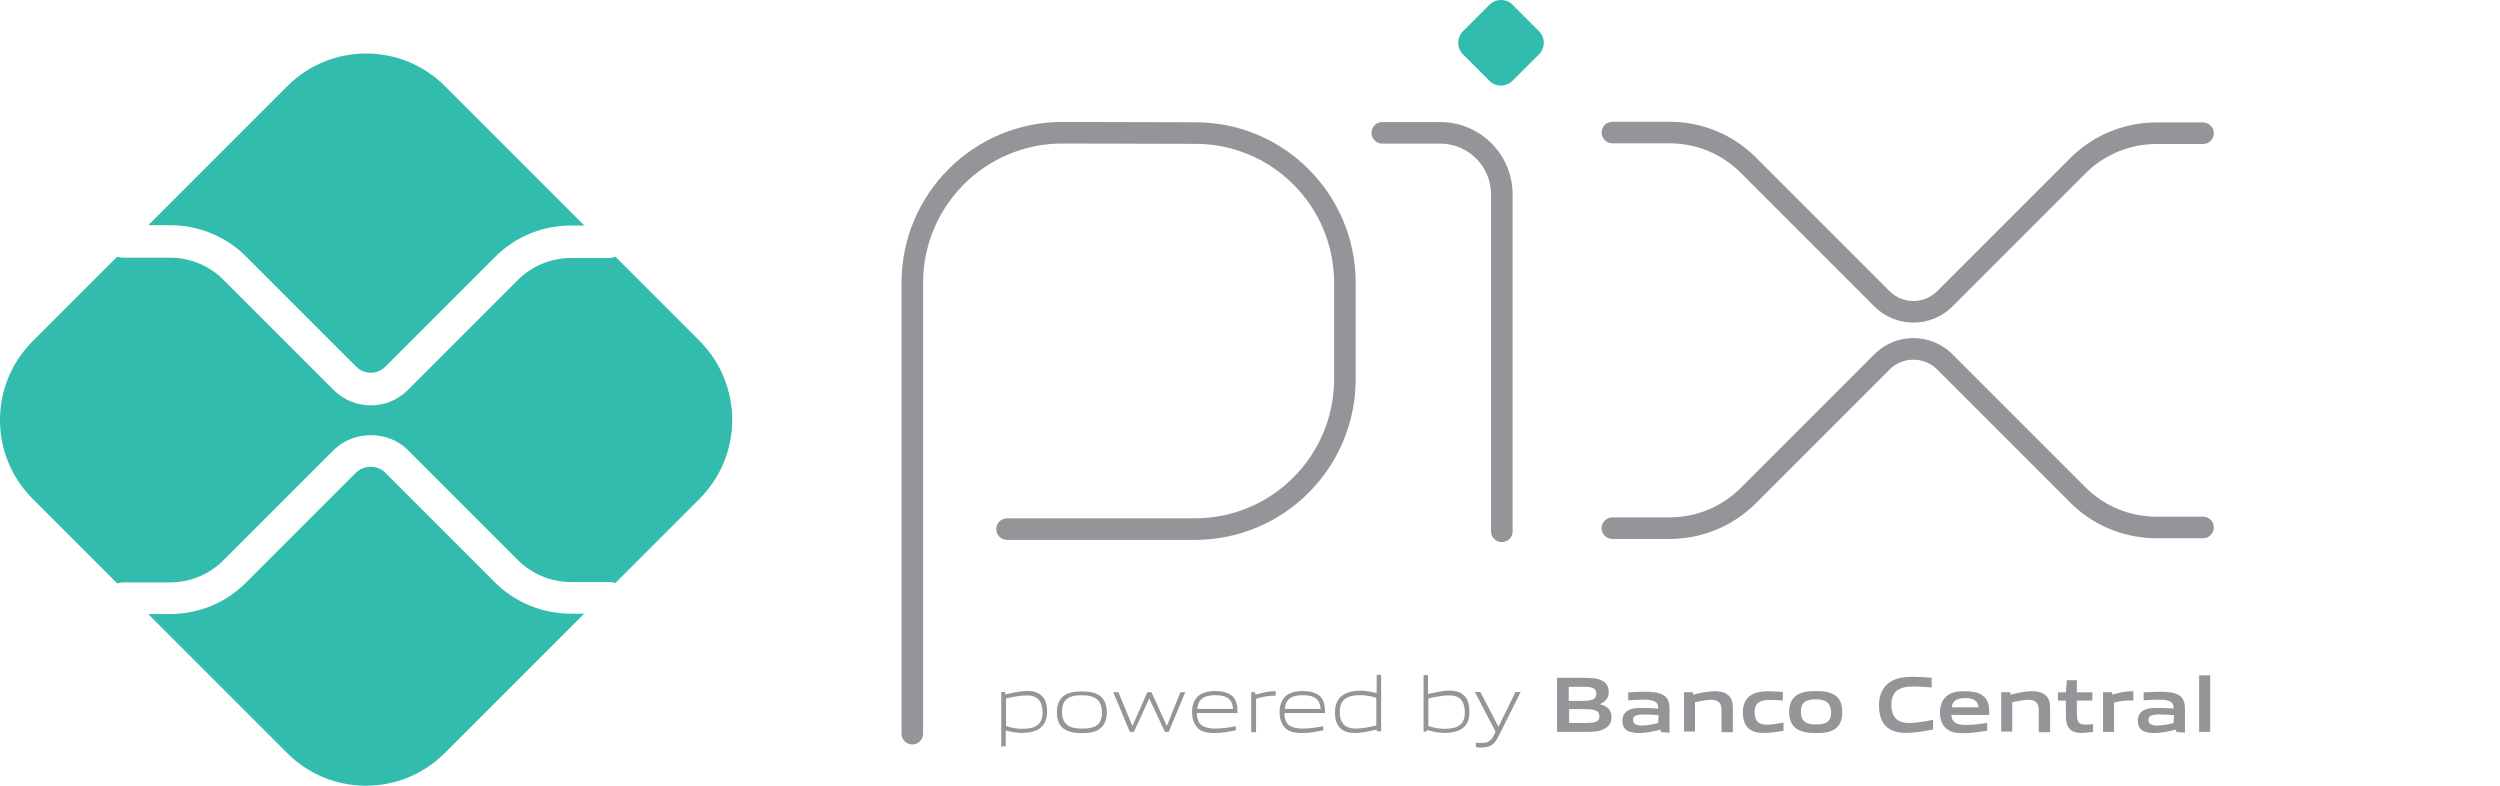 <svg width="140" height="44" viewBox="0 0 140 44" fill="none" xmlns="http://www.w3.org/2000/svg">
<g clip-path="url(#clip0_3335_70497)">
<path d="M83.4 4.518L81.934 3.052C81.568 2.686 81.568 2.107 81.934 1.741L83.4 0.275C83.766 -0.092 84.364 -0.092 84.711 0.275L86.177 1.741C86.543 2.107 86.543 2.686 86.177 3.052L84.711 4.518C84.345 4.884 83.766 4.884 83.4 4.518Z" fill="#32BCAD"/>
<path d="M66.945 6.847C71.908 6.848 75.918 10.881 75.918 15.841V21.222C75.918 26.204 71.886 30.235 66.904 30.235H56.393C56.06 30.235 55.789 29.965 55.789 29.631C55.789 29.297 56.06 29.027 56.393 29.027H66.904C71.219 29.027 74.71 25.536 74.71 21.222V15.841C74.71 11.544 71.236 8.056 66.943 8.056H66.942L59.498 8.036C55.184 8.037 51.694 11.527 51.694 15.841V41.087C51.693 41.421 51.423 41.691 51.089 41.691C50.756 41.691 50.485 41.421 50.485 41.087V15.841C50.485 10.86 54.517 6.828 59.498 6.828H59.5L66.945 6.847Z" fill="#939598"/>
<path d="M80.65 6.835C82.893 6.835 84.707 8.648 84.707 10.891V29.753C84.707 30.087 84.436 30.358 84.102 30.358C83.769 30.358 83.498 30.087 83.498 29.753V10.891C83.498 9.315 82.226 8.043 80.65 8.043H77.41C77.076 8.043 76.806 7.772 76.806 7.439C76.806 7.105 77.076 6.835 77.41 6.835H80.65Z" fill="#939598"/>
<path d="M104.968 19.834C106.169 18.634 108.133 18.634 109.333 19.834L116.797 27.298C117.84 28.341 119.268 28.934 120.767 28.934H123.371C123.704 28.934 123.975 29.204 123.975 29.538C123.975 29.851 123.737 30.108 123.432 30.139L123.371 30.142H120.767C118.949 30.142 117.214 29.424 115.942 28.152L108.478 20.688C107.75 19.96 106.551 19.96 105.823 20.688L98.32 28.191C97.049 29.462 95.313 30.181 93.496 30.181H90.294C89.96 30.181 89.69 29.91 89.69 29.577C89.69 29.243 89.96 28.973 90.294 28.973H93.496C94.995 28.973 96.423 28.38 97.466 27.337L104.968 19.834Z" fill="#939598"/>
<path d="M93.496 6.818C95.313 6.818 97.049 7.537 98.32 8.808L105.823 16.31C106.551 17.039 107.75 17.039 108.478 16.31L115.942 8.846C117.214 7.575 118.949 6.856 120.767 6.856H123.371L123.432 6.86C123.737 6.891 123.975 7.148 123.975 7.461C123.975 7.794 123.704 8.065 123.371 8.065H120.767C119.267 8.065 117.84 8.658 116.797 9.701L109.333 17.165C108.133 18.365 106.169 18.365 104.968 17.165L97.466 9.662C96.423 8.619 94.995 8.026 93.496 8.026H90.294C89.96 8.026 89.69 7.756 89.69 7.422C89.69 7.088 89.96 6.818 90.294 6.818H93.496Z" fill="#939598"/>
<path d="M19.944 26.459C20.387 26.035 21.14 26.035 21.564 26.459L27.716 32.611C28.854 33.749 30.378 34.366 31.979 34.366H32.712L24.9 42.177C22.47 44.608 18.517 44.608 16.086 42.177L8.295 34.386H9.51C11.13 34.386 12.634 33.769 13.772 32.631L19.944 26.459Z" fill="#32BCAD"/>
<path d="M39.181 19.095C41.611 21.545 41.611 25.479 39.181 27.928L34.456 32.654C34.359 32.615 34.243 32.596 34.128 32.596H31.987C30.868 32.596 29.788 32.152 28.997 31.361L22.845 25.209C21.746 24.09 19.798 24.09 18.679 25.209L12.507 31.381C11.717 32.172 10.637 32.615 9.518 32.615H6.876C6.779 32.615 6.664 32.635 6.567 32.673L1.823 27.928C-0.608 25.498 -0.608 21.545 1.823 19.114L6.567 14.37C6.664 14.409 6.76 14.428 6.876 14.428H9.518C10.637 14.428 11.717 14.871 12.507 15.662L18.679 21.834C19.258 22.413 20.01 22.702 20.762 22.702C21.514 22.702 22.267 22.413 22.845 21.834L28.997 15.681C29.788 14.891 30.868 14.447 31.987 14.447H34.128C34.243 14.447 34.359 14.409 34.456 14.37L39.181 19.095Z" fill="#32BCAD"/>
<path d="M16.097 4.819C18.527 2.389 22.481 2.389 24.911 4.819L32.722 12.63H31.989C30.369 12.63 28.865 13.248 27.727 14.386L21.574 20.538C21.131 20.982 20.398 20.982 19.954 20.538L13.782 14.366C12.645 13.228 11.121 12.611 9.52 12.611H8.305L16.097 4.819Z" fill="#32BCAD"/>
<path d="M83.904 40.68H83.923L84.868 38.752H85.157L83.904 41.259C83.672 41.722 83.421 41.857 82.978 41.857C82.862 41.876 82.746 41.857 82.65 41.837V41.587C82.785 41.606 82.901 41.606 82.978 41.606C83.306 41.606 83.498 41.51 83.672 41.143L83.749 40.969L82.592 38.752H82.901L83.904 40.68Z" fill="#939598"/>
<path fill-rule="evenodd" clip-rule="evenodd" d="M57.498 38.691C57.787 38.691 58.057 38.73 58.288 38.923C58.558 39.135 58.636 39.482 58.636 39.868C58.636 40.273 58.5 40.639 58.134 40.852C57.883 40.986 57.536 41.044 57.247 41.044C56.938 41.044 56.63 40.986 56.321 40.909V41.797H56.07V38.749H56.283L56.302 38.884C56.668 38.807 57.151 38.691 57.498 38.691ZM57.498 38.942C57.151 38.942 56.745 39.019 56.34 39.116V40.659C56.611 40.755 56.938 40.813 57.247 40.813C58.018 40.813 58.385 40.562 58.385 39.868C58.365 39.231 58.076 38.942 57.498 38.942Z" fill="#939598"/>
<path fill-rule="evenodd" clip-rule="evenodd" d="M110.047 38.706C110.356 38.706 110.742 38.745 111.012 38.937C111.378 39.188 111.397 39.574 111.397 40.037H109.276C109.295 40.384 109.469 40.596 110.105 40.596C110.491 40.596 110.934 40.538 111.282 40.48V40.924C110.857 40.982 110.394 41.059 109.951 41.059C109.584 41.059 109.256 41.02 109.006 40.808C108.736 40.596 108.639 40.249 108.639 39.882C108.639 39.535 108.755 39.169 109.064 38.937C109.334 38.745 109.681 38.706 110.047 38.706ZM110.047 39.092C109.527 39.092 109.334 39.285 109.295 39.612H110.799C110.761 39.265 110.549 39.092 110.047 39.092Z" fill="#939598"/>
<path fill-rule="evenodd" clip-rule="evenodd" d="M60.593 38.721C60.998 38.721 61.326 38.779 61.577 38.952C61.866 39.164 61.982 39.492 61.982 39.878C61.982 40.283 61.866 40.611 61.577 40.823C61.326 41.016 60.979 41.054 60.593 41.054C60.188 41.054 59.841 40.996 59.59 40.823C59.301 40.63 59.185 40.302 59.185 39.897C59.185 39.492 59.301 39.164 59.59 38.952C59.841 38.779 60.188 38.721 60.593 38.721ZM60.593 38.933C59.822 38.933 59.474 39.184 59.474 39.859C59.474 40.514 59.822 40.804 60.593 40.804C61.364 40.803 61.712 40.572 61.712 39.878C61.692 39.242 61.364 38.933 60.593 38.933Z" fill="#939598"/>
<path fill-rule="evenodd" clip-rule="evenodd" d="M101.698 38.699C102.141 38.699 102.488 38.757 102.758 38.93C103.067 39.142 103.163 39.471 103.163 39.876C103.163 40.281 103.067 40.608 102.758 40.821C102.488 41.013 102.122 41.052 101.698 41.052C101.254 41.052 100.888 40.994 100.618 40.821C100.309 40.608 100.193 40.281 100.193 39.876C100.193 39.471 100.309 39.142 100.618 38.93C100.888 38.757 101.235 38.699 101.698 38.699ZM101.698 39.162C101.1 39.162 100.849 39.355 100.849 39.856C100.849 40.358 101.1 40.57 101.698 40.57C102.276 40.57 102.546 40.396 102.546 39.876C102.527 39.393 102.276 39.162 101.698 39.162Z" fill="#939598"/>
<path fill-rule="evenodd" clip-rule="evenodd" d="M92.144 38.737C92.53 38.737 92.935 38.775 93.186 38.949C93.437 39.123 93.494 39.373 93.494 39.721V41.032L93.012 40.993L92.993 40.858C92.607 40.955 92.164 41.051 91.778 41.051C91.546 41.051 91.276 41.013 91.103 40.897C90.929 40.781 90.852 40.588 90.852 40.357C90.852 40.106 90.968 39.875 91.219 39.759C91.45 39.643 91.759 39.643 92.048 39.643C92.279 39.643 92.588 39.663 92.858 39.682V39.643C92.858 39.296 92.626 39.18 92.009 39.18C91.759 39.18 91.469 39.2 91.18 39.219V38.775C91.489 38.756 91.855 38.737 92.144 38.737ZM92.067 40.01C91.604 40.01 91.45 40.106 91.45 40.318C91.45 40.511 91.585 40.627 91.932 40.627C92.222 40.627 92.569 40.569 92.858 40.492L92.877 40.048C92.626 40.029 92.356 40.01 92.067 40.01Z" fill="#939598"/>
<path fill-rule="evenodd" clip-rule="evenodd" d="M121.007 38.737C121.393 38.737 121.798 38.775 122.048 38.949C122.299 39.123 122.357 39.373 122.357 39.721V41.032L121.875 40.993L121.855 40.858C121.47 40.955 121.026 41.051 120.64 41.051C120.409 41.051 120.139 41.013 119.965 40.897C119.792 40.781 119.715 40.588 119.715 40.357C119.715 40.106 119.83 39.875 120.081 39.759C120.312 39.643 120.621 39.643 120.91 39.643C121.142 39.643 121.45 39.663 121.72 39.682V39.643C121.72 39.296 121.489 39.18 120.872 39.18C120.621 39.18 120.332 39.2 120.043 39.219V38.775C120.351 38.756 120.718 38.737 121.007 38.737ZM120.93 40.01C120.467 40.01 120.312 40.106 120.312 40.318C120.312 40.511 120.447 40.627 120.795 40.627C121.084 40.627 121.431 40.569 121.72 40.492L121.74 40.048C121.489 40.029 121.219 40.01 120.93 40.01Z" fill="#939598"/>
<path fill-rule="evenodd" clip-rule="evenodd" d="M77.343 40.954H77.111V40.993L77.092 40.858C76.725 40.935 76.243 41.05 75.896 41.05C75.607 41.05 75.337 41.012 75.105 40.819C74.835 40.607 74.758 40.26 74.758 39.874C74.758 39.469 74.893 39.102 75.26 38.89C75.51 38.736 75.858 38.678 76.166 38.678C76.475 38.678 76.783 38.736 77.092 38.813V37.791H77.343V40.954ZM76.166 38.929C75.395 38.929 75.028 39.199 75.028 39.874C75.028 40.51 75.337 40.8 75.915 40.8C76.263 40.8 76.668 40.723 77.073 40.626V39.083C76.803 38.987 76.475 38.929 76.166 38.929Z" fill="#939598"/>
<path fill-rule="evenodd" clip-rule="evenodd" d="M68.029 38.697C68.318 38.697 68.646 38.736 68.916 38.909C69.244 39.121 69.302 39.507 69.302 39.931H67.026C67.026 40.394 67.181 40.799 68.049 40.799C68.454 40.799 68.839 40.742 69.206 40.664V40.896C68.839 40.973 68.434 41.05 68.029 41.05C67.605 41.05 67.316 40.992 67.104 40.799C66.853 40.568 66.756 40.24 66.756 39.874C66.756 39.507 66.872 39.141 67.162 38.929C67.412 38.755 67.721 38.697 68.029 38.697ZM68.049 38.929C67.335 38.929 67.084 39.237 67.046 39.7H69.051C69.013 39.199 68.762 38.929 68.049 38.929Z" fill="#939598"/>
<path fill-rule="evenodd" clip-rule="evenodd" d="M72.931 38.697C73.22 38.697 73.548 38.736 73.818 38.909C74.146 39.121 74.204 39.507 74.204 39.931H71.928C71.928 40.394 72.082 40.799 72.95 40.799C73.355 40.799 73.741 40.742 74.107 40.664V40.896C73.741 40.973 73.336 41.05 72.931 41.05C72.506 41.05 72.217 40.992 72.005 40.799C71.754 40.568 71.658 40.24 71.658 39.874C71.658 39.507 71.773 39.141 72.063 38.929C72.314 38.755 72.622 38.697 72.931 38.697ZM72.95 38.929C72.237 38.929 71.986 39.237 71.947 39.7H73.953C73.914 39.199 73.664 38.929 72.95 38.929Z" fill="#939598"/>
<path fill-rule="evenodd" clip-rule="evenodd" d="M79.969 38.865C80.336 38.788 80.799 38.672 81.146 38.672C81.435 38.672 81.705 38.711 81.937 38.903C82.207 39.116 82.284 39.463 82.284 39.849C82.303 40.273 82.168 40.639 81.802 40.852C81.551 40.986 81.204 41.044 80.914 41.044C80.586 41.044 80.259 40.986 79.911 40.871L79.892 40.967H79.719V37.804H79.969V38.865ZM81.146 38.942C80.799 38.942 80.394 39.019 79.989 39.116V40.659C80.278 40.755 80.586 40.813 80.895 40.813C81.666 40.813 82.033 40.562 82.033 39.868C82.014 39.231 81.724 38.942 81.146 38.942Z" fill="#939598"/>
<path d="M99.048 38.711C99.298 38.711 99.549 38.73 99.838 38.749V39.231C99.607 39.212 99.337 39.193 99.125 39.193C98.527 39.193 98.257 39.386 98.257 39.887C98.257 40.369 98.469 40.581 98.951 40.581C99.241 40.581 99.569 40.523 99.877 40.465V40.929C99.511 40.986 99.125 41.044 98.778 41.044C98.488 41.044 98.18 41.006 97.948 40.813C97.678 40.601 97.601 40.254 97.601 39.868C97.601 39.521 97.717 39.135 98.064 38.923C98.334 38.749 98.681 38.711 99.048 38.711Z" fill="#939598"/>
<path d="M107.114 37.901C107.442 37.901 107.789 37.92 108.174 37.958V38.498C107.846 38.479 107.461 38.441 107.152 38.441C106.284 38.441 105.918 38.768 105.918 39.463C105.918 40.176 106.265 40.485 106.901 40.485C107.306 40.485 107.769 40.408 108.252 40.311V40.851C107.75 40.948 107.249 41.044 106.767 41.044C106.4 41.044 105.995 40.986 105.686 40.736C105.32 40.427 105.224 39.964 105.224 39.482C105.224 39.038 105.359 38.518 105.841 38.19C106.207 37.958 106.67 37.901 107.114 37.901Z" fill="#939598"/>
<path d="M116.305 38.769H117.173V39.231H116.305V39.945C116.305 40.118 116.324 40.253 116.363 40.369C116.421 40.523 116.575 40.581 116.768 40.581C116.922 40.581 117.096 40.562 117.211 40.543V40.986C116.999 41.005 116.749 41.044 116.556 41.044C116.247 41.044 115.977 40.967 115.842 40.736C115.726 40.581 115.688 40.369 115.688 40.061V39.231H115.244V38.769H115.688L115.746 38.093H116.305V38.769Z" fill="#939598"/>
<path d="M71.438 38.958H71.38C71.033 38.958 70.821 38.996 70.339 39.131V41.002H70.069V38.765H70.281L70.3 38.9C70.763 38.784 70.995 38.707 71.4 38.707H71.438V38.958Z" fill="#939598"/>
<path d="M96.019 38.707C96.289 38.707 96.578 38.745 96.79 38.938C96.964 39.093 97.041 39.324 97.041 39.633V41.002H96.405V39.748C96.405 39.343 96.192 39.189 95.826 39.189C95.556 39.189 95.209 39.266 94.92 39.324V40.964H94.302V38.765H94.804L94.823 38.9C95.209 38.803 95.653 38.707 96.019 38.707Z" fill="#939598"/>
<path d="M113.784 38.707C114.054 38.707 114.343 38.745 114.555 38.938C114.729 39.093 114.806 39.324 114.806 39.633V41.002H114.17V39.748C114.17 39.343 113.957 39.189 113.591 39.189C113.321 39.189 112.974 39.266 112.685 39.324V40.964H112.067V38.765H112.569L112.588 38.9C112.974 38.803 113.417 38.707 113.784 38.707Z" fill="#939598"/>
<path fill-rule="evenodd" clip-rule="evenodd" d="M88.487 37.958C89.085 37.958 89.471 37.958 89.779 38.151C89.991 38.286 90.088 38.479 90.088 38.749C90.088 39.057 89.953 39.27 89.606 39.424V39.443C89.991 39.54 90.242 39.733 90.242 40.157C90.242 40.465 90.126 40.639 89.914 40.774C89.606 40.986 89.22 40.986 88.506 40.986H87.195V37.958H88.487ZM87.87 40.485H88.738C89.336 40.485 89.567 40.427 89.567 40.099C89.548 39.752 89.239 39.713 88.738 39.713H87.87V40.485ZM87.85 39.25H88.564C89.143 39.25 89.393 39.173 89.393 38.845C89.393 38.498 89.104 38.459 88.564 38.459H87.85V39.25Z" fill="#939598"/>
<path d="M123.77 40.983H123.153V37.82H123.77V40.983Z" fill="#939598"/>
<path d="M63.404 40.635H63.423L64.252 38.765H64.484L65.332 40.635H65.352L66.104 38.765H66.374L65.448 40.983H65.236L64.368 39.131H64.349L63.5 40.983H63.269L62.343 38.765H62.632L63.404 40.635Z" fill="#939598"/>
<path d="M119.468 39.228H119.255C118.947 39.228 118.715 39.266 118.387 39.343V40.983H117.77V38.765H118.272L118.291 38.9C118.696 38.784 119.005 38.707 119.39 38.707H119.468V39.228Z" fill="#939598"/>
</g>
<defs>
<clipPath id="clip0_3335_70497">
<rect width="140" height="44" fill="white"/>
</clipPath>
</defs>
</svg>
